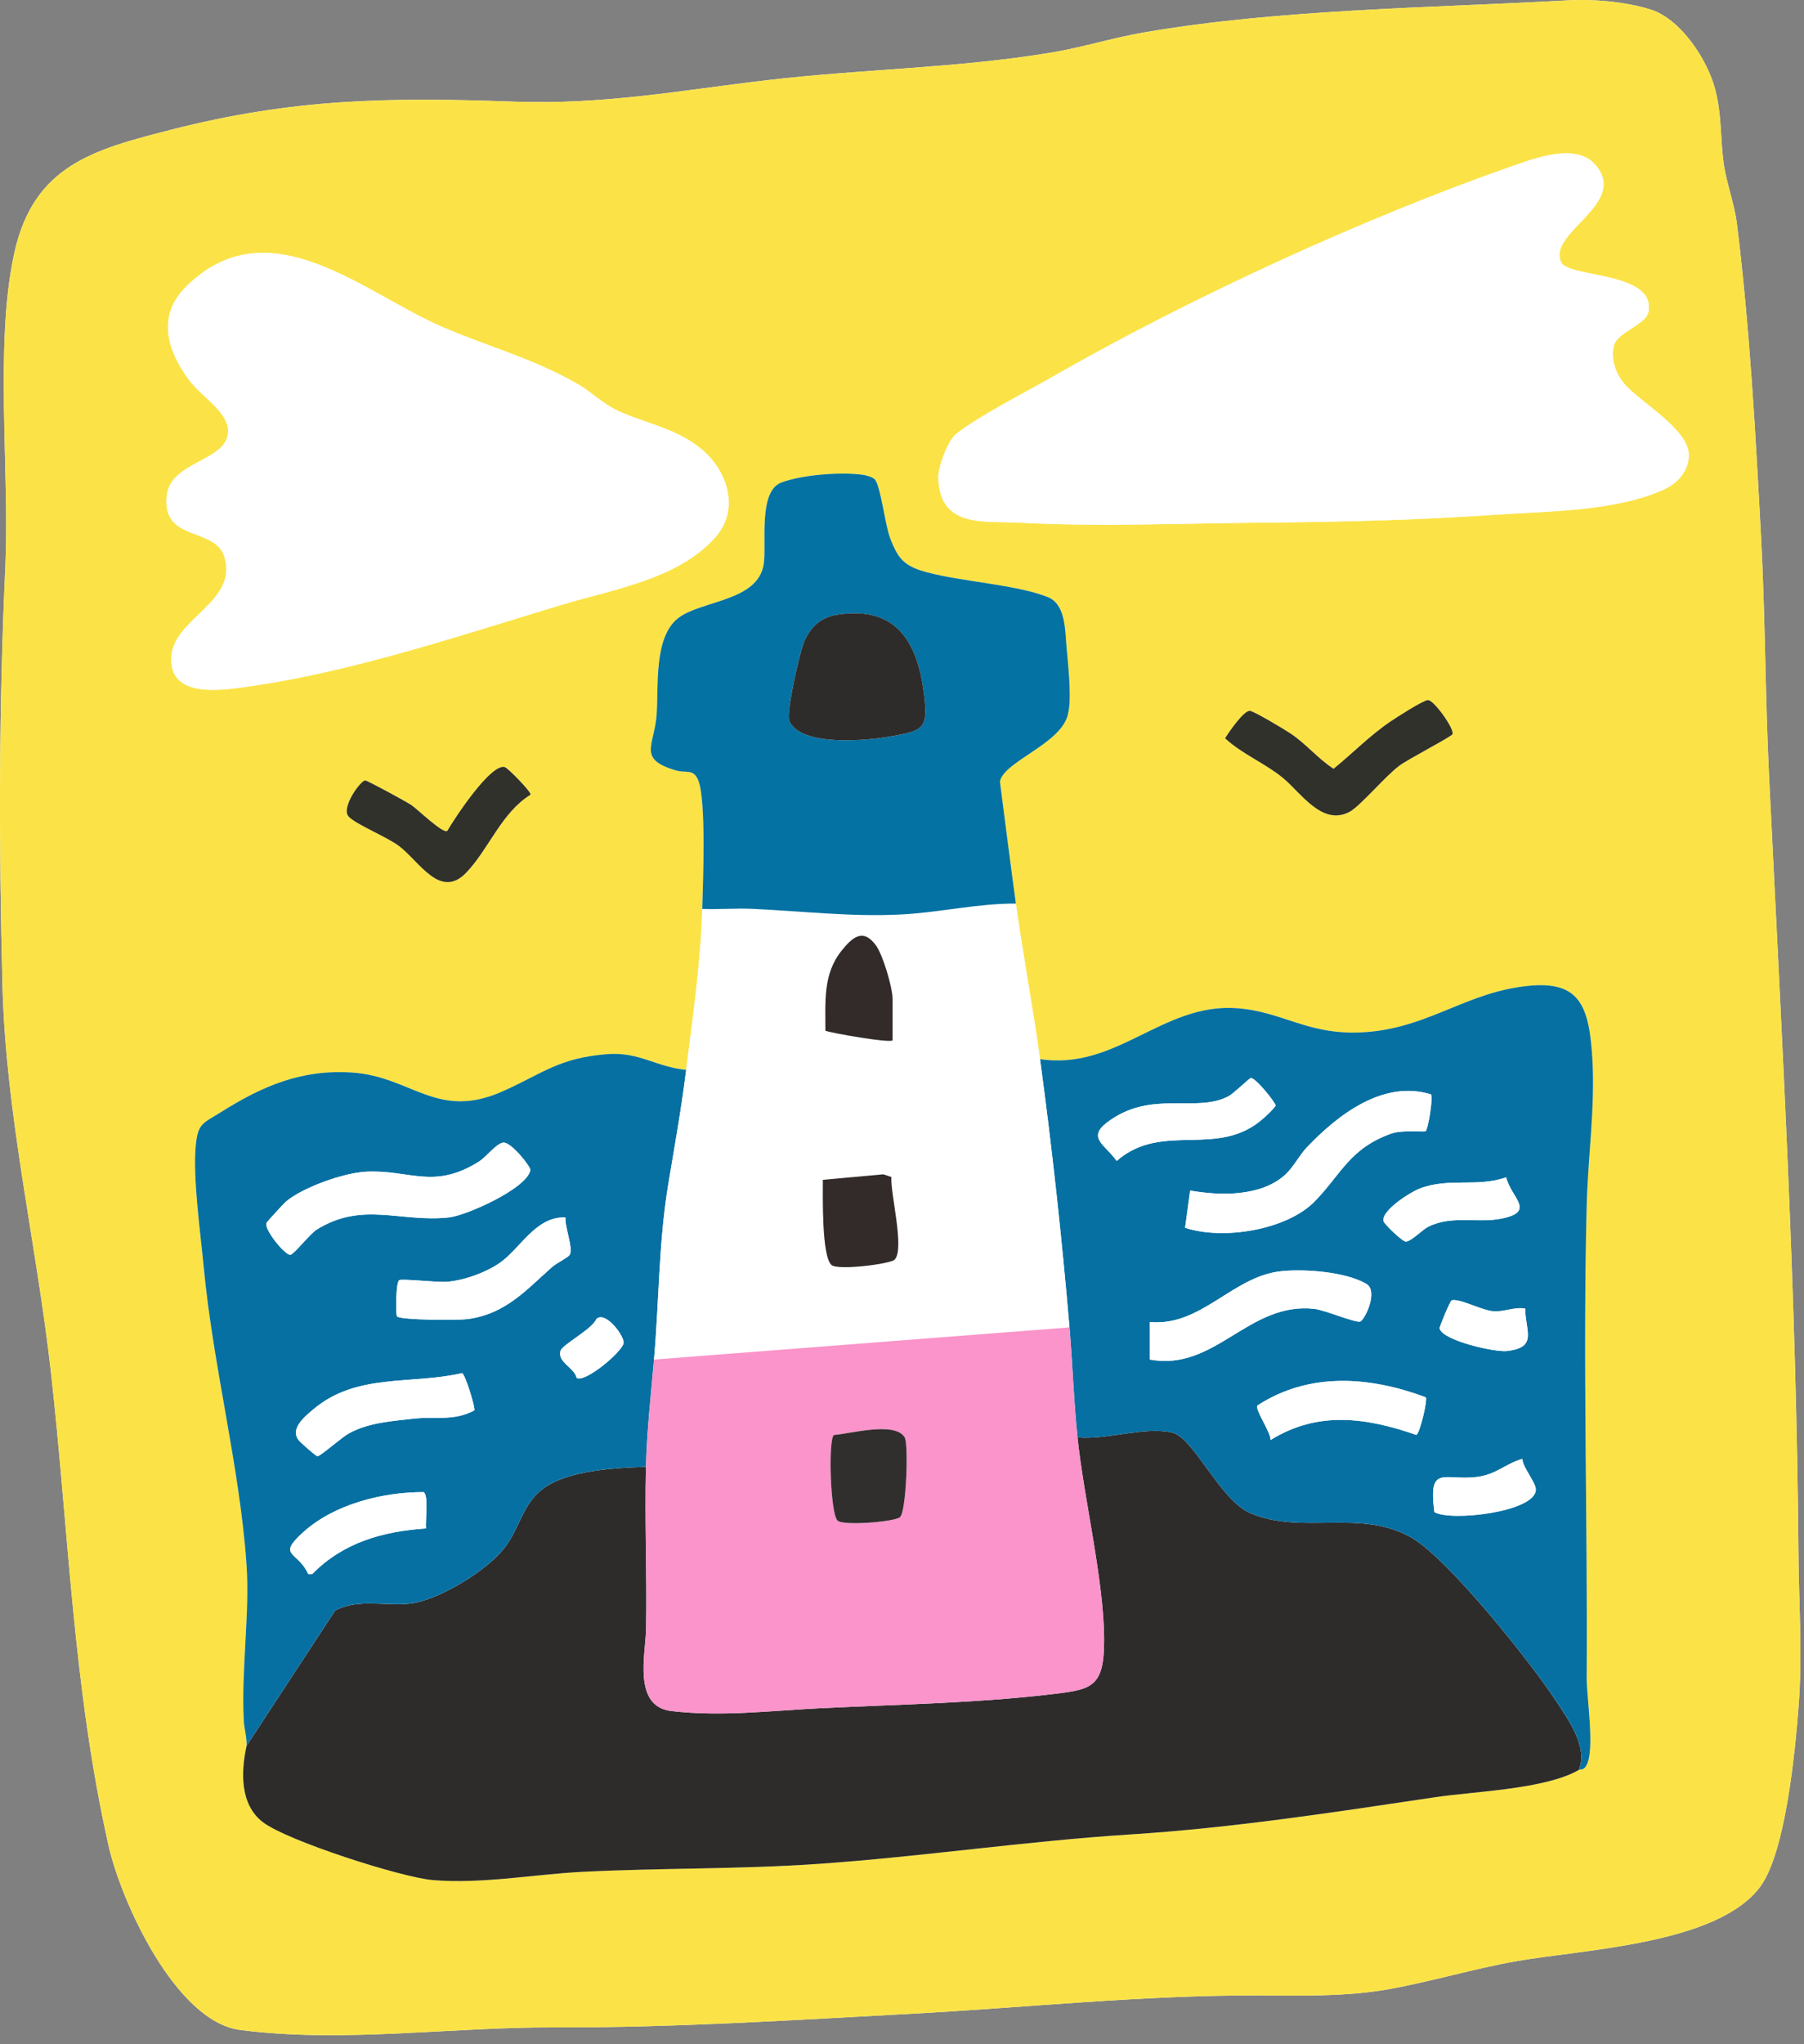 <svg width="166" height="188" viewBox="0 0 166 188" fill="none" xmlns="http://www.w3.org/2000/svg">
<rect x="0" y="0" width="166" height="188" fill="#808080" stroke="none"/>
<g clip-path="url(#clip0_3012_6589)">
<path d="M144.237 0.034C131.531 0.739 117.716 0.839 105.255 2.983C102.414 3.471 99.6 4.36 96.747 4.833C88.122 6.268 79.341 6.348 70.666 7.364C62.541 8.315 55.609 9.65 47.22 9.346C35.846 8.935 27 9.053 15.782 11.922C8.674 13.74 3.069 15.164 1.3 23.339C-0.511 31.714 0.894 43.287 0.49 52.131C-0.109 65.262 -0.111 77.508 0.227 90.62C0.537 102.631 3.345 114.267 4.681 126.147C6.339 140.884 6.693 155.034 9.979 169.694C11.138 174.871 16.162 185.916 22.094 186.687C31.499 187.907 41.408 186.422 50.941 186.451C61.993 186.484 72.759 185.794 83.735 185.205C94.416 184.633 105.116 183.485 115.79 183.511C119.811 183.52 123.846 183.645 127.813 182.935C131.661 182.245 135.632 181.05 139.545 180.36C145.669 179.28 158.117 178.819 162.004 173.467C164.311 170.291 165.186 161.058 165.498 156.978C165.874 152.064 165.526 147.735 165.489 142.929C165.31 119.047 163.952 95.226 162.785 71.382C162.426 64.064 162.441 56.761 162.05 49.42C161.539 39.825 161.007 30.085 159.825 20.562C159.604 18.772 158.863 16.816 158.619 15.107C158.287 12.771 158.461 10.685 157.835 8.246C157.134 5.518 154.665 1.742 151.885 0.876C149.576 0.157 146.645 -0.099 144.237 0.036V0.034Z" fill="#FBFBFA"/>
<path d="M144.237 0.034C146.645 -0.1 149.574 0.156 151.884 0.875C154.666 1.74 157.135 5.516 157.835 8.244C158.462 10.685 158.288 12.771 158.619 15.106C158.863 16.814 159.602 18.77 159.825 20.561C161.006 30.084 161.537 39.824 162.049 49.419C162.441 56.76 162.426 64.063 162.784 71.38C163.952 95.226 165.31 119.046 165.489 142.927C165.525 147.733 165.874 152.063 165.497 156.977C165.185 161.056 164.31 170.29 162.004 173.465C158.117 178.816 145.669 179.277 139.545 180.359C135.633 181.049 131.66 182.244 127.813 182.933C123.846 183.644 119.812 183.519 115.789 183.51C105.115 183.482 94.415 184.631 83.735 185.204C72.758 185.793 61.993 186.483 50.941 186.45C41.407 186.422 31.498 187.908 22.093 186.685C16.161 185.915 11.138 174.871 9.978 169.693C6.693 155.033 6.339 140.884 4.681 126.146C3.345 114.268 0.538 102.63 0.227 90.62C-0.111 77.508 -0.111 65.262 0.488 52.135C0.892 43.291 -0.512 31.718 1.299 23.343C3.067 15.166 8.672 13.744 15.78 11.926C26.998 9.057 35.846 8.938 47.218 9.35C55.607 9.653 62.539 8.32 70.664 7.368C79.339 6.353 88.12 6.27 96.745 4.837C99.598 4.364 102.412 3.475 105.254 2.987C117.715 0.839 131.53 0.739 144.237 0.034ZM149.555 35.397C148.695 34.443 148.148 33.002 148.532 31.711C148.873 30.565 151.464 29.829 151.683 28.693C152.401 24.962 144.379 25.565 143.668 24.142C142.292 21.389 149.978 18.733 146.767 15.12C145.025 13.161 141.354 14.504 139.224 15.251C125.349 20.114 109.512 27.395 96.764 34.703C94.263 36.136 90.116 38.232 87.977 39.911C87.224 40.503 86.312 42.954 86.342 43.959C86.482 48.61 90.592 47.89 93.843 48.068C100.86 48.453 108.418 48.139 115.563 48.072C123.168 48.001 130.121 47.855 137.753 47.329C142.492 47.003 148.754 47.036 153.168 44.987C154.42 44.405 155.439 43.243 155.395 41.785C155.327 39.472 151.041 37.048 149.553 35.399L149.555 35.397ZM65.026 41.74C62.7 39.445 59.467 39.005 56.803 37.753C55.453 37.118 54.392 36.019 53.104 35.286C48.929 32.914 44.988 31.91 40.775 30.103C33.482 26.975 24.742 18.829 17.134 26.351C14.419 29.036 15.363 32.212 17.409 34.969C18.452 36.373 20.918 37.846 20.989 39.549C21.108 42.431 15.745 42.321 15.351 45.545C14.821 49.878 19.798 48.41 20.654 51.211C21.909 55.317 16.098 56.822 15.782 60.278C15.401 64.449 20.759 63.441 23.481 63.041C32.776 61.677 42.782 58.3 51.795 55.59C56.401 54.205 62.42 53.264 65.834 49.401C67.926 47.035 67.101 43.787 65.026 41.739V41.74ZM64.621 83.59C64.482 88.527 63.754 93.48 63.141 98.391C60.388 98.136 58.842 96.721 55.896 96.944C51.431 97.282 49.94 98.726 46.249 100.367C40.215 103.05 37.903 99.019 32.429 98.64C27.771 98.318 24.142 99.876 20.304 102.295C18.637 103.346 18.209 103.276 18.008 105.425C17.735 108.341 18.454 113.415 18.745 116.519C19.608 125.675 22.072 134.932 22.686 143.908C22.995 148.427 22.192 153.526 22.431 158.224C22.473 159.03 22.724 159.755 22.69 160.556C22.18 162.904 22.048 165.932 24.185 167.573C26.412 169.284 36.931 172.658 39.824 172.9C44.38 173.282 49.142 172.366 53.635 172.14C60.851 171.779 68.118 171.915 75.348 171.408C84.951 170.737 94.372 169.321 103.971 168.706C113.529 168.094 122.663 166.676 132.109 165.273C135.716 164.738 142.181 164.555 145.275 162.775C145.474 162.66 145.698 162.849 145.97 162.369C146.79 160.929 145.989 156.134 146.003 154.253C146.099 139.782 145.643 125.312 146.004 110.837C146.116 106.337 146.801 101.784 146.52 97.267C146.194 92.03 145.139 89.889 139.545 90.808C134.368 91.658 130.93 94.701 125.183 94.945C120.273 95.155 117.996 93.026 113.824 92.719C106.989 92.215 102.747 98.467 95.699 97.401C95.05 92.632 94.135 87.87 93.479 83.093C92.967 79.363 92.494 75.619 92.012 71.884C92.302 70.062 97.557 68.433 98.243 65.779C98.466 64.915 98.441 64.105 98.421 63.224C98.399 62.274 98.26 60.756 98.163 59.782C97.991 58.07 98.128 55.579 96.389 54.896C93.489 53.757 88.595 53.504 85.329 52.636C83.262 52.087 82.637 51.448 81.884 49.421C81.449 48.246 81.03 44.736 80.523 44.121C80.287 43.833 79.643 43.694 79.271 43.646C77.274 43.391 73.785 43.663 71.901 44.367C69.736 45.176 70.557 50.054 70.277 51.869C69.744 55.317 64.537 55.202 62.413 56.833C60.138 58.579 60.605 63.15 60.423 65.697C60.215 68.596 58.617 69.788 62.187 70.845C63.141 71.127 63.79 70.652 64.247 71.744C64.992 73.521 64.685 81.193 64.618 83.585L64.621 83.59ZM133.652 67.526C133.89 67.118 131.937 64.335 131.384 64.387C130.899 64.432 128.507 65.975 127.932 66.366C126.048 67.645 124.467 69.275 122.71 70.703C121.267 69.764 120.264 68.495 118.816 67.498C118.294 67.14 115.396 65.407 115.014 65.373C114.449 65.322 113.06 67.359 112.727 67.898C114.323 69.365 116.33 70.146 118.012 71.509C119.683 72.863 121.623 75.982 124.154 74.678C125.149 74.166 127.44 71.401 128.77 70.412C129.572 69.816 133.508 67.771 133.651 67.526H133.652ZM41.162 76.415C40.749 76.699 38.415 74.4 37.817 74.011C37.36 73.714 33.857 71.798 33.62 71.777C33.194 71.74 31.377 74.27 32.068 75.075C32.674 75.782 35.613 76.96 36.73 77.811C38.614 79.245 40.511 82.748 42.909 80.249C44.987 78.082 46.126 74.756 48.826 73.078C48.882 72.816 46.724 70.611 46.443 70.54C45.151 70.211 41.83 75.253 41.164 76.413L41.162 76.415Z" fill="#FBE347"/>
<path d="M99.151 132.188C101.806 132.441 105.311 131.171 107.856 131.747C109.84 132.196 112.265 137.946 115.015 139.141C119.779 141.211 125.244 138.679 129.962 141.459C133.325 143.439 140.816 152.827 143.154 156.387C144.304 158.138 146.156 160.658 145.273 162.778C142.18 164.557 135.715 164.739 132.108 165.276C122.662 166.679 113.528 168.097 103.97 168.709C94.37 169.323 84.95 170.739 75.347 171.411C68.117 171.916 60.85 171.78 53.633 172.143C49.141 172.368 44.379 173.283 39.822 172.903C36.93 172.661 26.411 169.286 24.184 167.575C22.047 165.934 22.178 162.906 22.689 160.559L30.84 148.114C33.015 146.959 35.546 147.766 37.836 147.464C40.434 147.121 44.891 144.392 46.473 142.288C48.039 140.206 48.123 137.8 50.732 136.432C53.087 135.198 56.773 134.973 59.438 134.904C59.315 139.876 59.541 144.857 59.448 149.839C59.406 152.101 58.194 156.938 61.775 157.357C66.378 157.897 70.837 157.331 75.348 157.107C82.388 156.756 89.523 156.65 96.526 155.839C100.405 155.39 101.599 155.281 101.598 150.851C101.596 145.402 99.748 137.911 99.147 132.188H99.151Z" fill="#2D2C2B"/>
<path d="M145.274 162.776C146.156 160.655 144.305 158.136 143.156 156.385C140.818 152.825 133.326 143.439 129.963 141.457C125.243 138.677 119.781 141.21 115.016 139.14C112.264 137.945 109.842 132.195 107.857 131.746C105.312 131.171 101.807 132.44 99.153 132.186C98.798 128.814 98.701 125.444 98.412 122.072C97.704 113.805 96.817 105.623 95.699 97.404C102.747 98.47 106.989 92.216 113.824 92.721C117.996 93.029 120.273 95.158 125.183 94.948C130.929 94.703 134.369 91.66 139.545 90.81C145.139 89.892 146.194 92.033 146.52 97.27C146.801 101.787 146.118 106.339 146.004 110.84C145.641 125.315 146.098 139.785 146.003 154.256C145.99 156.136 146.79 160.931 145.97 162.371C145.696 162.852 145.474 162.663 145.274 162.778V162.776ZM115.092 99.148C114.936 99.175 113.514 100.57 113.046 100.818C110.035 102.41 105.913 100.163 101.881 103.219C99.984 104.656 101.737 105.298 102.753 106.768C106.984 103.069 112.071 106.617 116.285 102.823C116.673 102.473 117.072 102.11 117.385 101.687C117.423 101.472 115.524 99.071 115.092 99.148ZM131.673 100.645C127.279 99.281 123.083 102.538 120.235 105.54C119.568 106.242 118.98 107.384 118.278 108.022C116.035 110.063 112.301 109.98 109.512 109.489L109.05 112.911C112.52 114.068 118.395 113.133 120.982 110.48C123.439 107.96 124.196 105.596 128.058 104.238C129.034 103.895 131.051 104.118 131.184 104.032C131.395 103.897 131.889 100.99 131.673 100.644V100.645ZM138.596 108.273C135.916 109.218 133.363 108.275 130.654 109.3C129.797 109.624 127.115 111.308 127.306 112.292C127.358 112.558 129.036 114.183 129.361 114.181C129.856 114.178 130.869 113.09 131.445 112.806C133.671 111.709 136.014 112.554 138.322 112.036C141.298 111.37 139.035 110.136 138.596 108.273ZM105.811 125.032C111.835 126.149 114.883 119.689 120.954 120.372C121.895 120.478 124.662 121.652 125.15 121.54C125.551 121.448 126.882 118.748 125.721 118.07C123.814 116.954 119.964 116.668 117.8 116.919C113.375 117.431 110.49 122.029 105.811 121.58V125.033V125.032ZM140.343 120.344C139.372 120.178 138.451 120.635 137.519 120.601C136.401 120.56 134.33 119.381 133.581 119.587C133.445 119.624 132.438 122.033 132.469 122.17C132.733 123.285 137.552 124.375 138.671 124.245C141.531 123.913 140.359 122.424 140.343 120.344ZM131.199 128.506C126.051 126.584 120.496 126.153 115.707 129.254C115.467 129.666 116.942 131.702 116.914 132.431C121.278 129.727 125.696 130.359 130.32 131.959C130.638 131.894 131.376 128.755 131.199 128.506ZM140.084 134.17C138.58 134.585 137.695 135.591 135.962 135.823C132.905 136.233 131.407 134.583 131.99 139.059C133.459 139.953 141.282 139.061 141.323 137.005C141.336 136.32 140.129 135.001 140.084 134.171V134.17Z" fill="#0770A2"/>
<path d="M63.14 98.391C62.672 102.143 62.093 105.283 61.487 108.948C60.605 114.277 60.649 119.677 60.18 125.033C59.896 128.269 59.521 131.596 59.439 134.901C56.774 134.971 53.088 135.195 50.732 136.43C48.123 137.797 48.04 140.203 46.474 142.285C44.89 144.391 40.435 147.119 37.837 147.461C35.547 147.762 33.016 146.954 30.841 148.111L22.69 160.556C22.725 159.755 22.472 159.03 22.431 158.224C22.191 153.526 22.995 148.427 22.685 143.907C22.071 134.932 19.607 125.675 18.745 116.519C18.452 113.415 17.735 108.341 18.007 105.425C18.208 103.276 18.635 103.346 20.304 102.295C24.142 99.876 27.77 98.318 32.429 98.64C37.902 99.018 40.214 103.05 46.248 100.367C49.94 98.726 51.43 97.282 55.895 96.944C58.841 96.721 60.388 98.136 63.14 98.391ZM46.303 105.083C45.643 105.181 44.76 106.394 44.073 106.827C39.878 109.463 37.685 107.543 33.656 107.759C31.631 107.867 27.845 109.2 26.303 110.517C26.106 110.685 24.587 112.343 24.528 112.461C24.25 113.019 26.244 115.48 26.726 115.397C27.068 115.338 28.537 113.461 29.126 113.093C33.362 110.444 36.852 112.451 41.313 111.962C42.948 111.783 48.55 109.265 48.802 107.597C48.845 107.313 47.012 104.98 46.303 105.086V105.083ZM52.034 111.967C49.294 111.845 47.888 114.831 45.989 116.143C44.668 117.054 42.671 117.766 41.074 117.888C40.281 117.948 36.953 117.581 36.732 117.737C36.405 117.97 36.416 120.927 36.529 121.059C36.833 121.417 42.192 121.421 43.018 121.311C46.533 120.847 48.417 118.628 50.805 116.519C51.194 116.177 52.271 115.647 52.419 115.409C52.776 114.836 51.946 112.78 52.032 111.967H52.034ZM53.067 126.725C53.843 127.175 57.148 124.408 57.375 123.558C57.538 122.946 55.686 120.472 54.867 121.318C54.501 122.228 51.742 123.671 51.58 124.219C51.262 125.286 52.833 125.737 53.067 126.725ZM43.646 129.706C43.769 129.535 42.816 126.373 42.517 126.281C37.838 127.368 32.846 126.242 28.853 129.594C28.003 130.307 26.67 131.402 27.485 132.448C27.679 132.698 29.101 133.943 29.219 133.928C29.525 133.888 31.424 132.204 32.084 131.836C33.877 130.835 36.03 130.694 38.111 130.463C39.994 130.254 41.788 130.716 43.647 129.706H43.646ZM39.203 140.562C39.123 139.874 39.467 137.575 38.985 137.224C35.188 137.22 30.731 138.332 27.868 140.941C25.445 143.149 27.402 142.621 28.369 144.767L28.729 144.764C31.578 141.854 35.232 140.832 39.204 140.562H39.203Z" fill="#0770A2"/>
<path d="M149.555 35.397C151.043 37.048 155.328 39.471 155.397 41.784C155.441 43.242 154.421 44.404 153.17 44.986C148.755 47.036 142.493 47.002 137.754 47.328C130.122 47.852 123.17 48 115.565 48.071C108.42 48.138 100.861 48.452 93.844 48.067C90.594 47.889 86.483 48.609 86.344 43.958C86.313 42.953 87.225 40.502 87.978 39.91C90.116 38.231 94.265 36.135 96.766 34.702C109.515 27.395 125.35 20.113 139.226 15.25C141.356 14.504 145.027 13.16 146.768 15.118C149.978 18.732 142.293 21.386 143.669 24.14C144.381 25.564 152.402 24.96 151.685 28.692C151.466 29.829 148.874 30.564 148.534 31.71C148.149 33.001 148.696 34.442 149.556 35.396L149.555 35.397Z" fill="white"/>
<path d="M65.026 41.74C67.101 43.788 67.927 47.036 65.834 49.403C62.42 53.264 56.403 54.206 51.795 55.591C42.782 58.301 32.776 61.678 23.482 63.043C20.759 63.443 15.402 64.45 15.782 60.279C16.097 56.823 21.908 55.32 20.654 51.212C19.798 48.412 14.82 49.879 15.351 45.547C15.745 42.323 21.11 42.433 20.989 39.55C20.918 37.847 18.453 36.374 17.41 34.97C15.363 32.213 14.418 29.038 17.135 26.352C24.742 18.829 33.481 26.975 40.775 30.104C44.988 31.911 48.929 32.916 53.104 35.288C54.392 36.02 55.454 37.118 56.804 37.754C59.468 39.008 62.701 39.447 65.026 41.742V41.74Z" fill="white"/>
<path d="M93.478 83.096C94.134 87.873 95.048 92.635 95.698 97.404C96.817 105.624 97.704 113.805 98.411 122.072L60.181 125.033C60.65 119.678 60.606 114.277 61.488 108.948C62.094 105.283 62.673 102.143 63.141 98.391C63.755 93.48 64.483 88.526 64.621 83.59C66.138 83.649 67.678 83.513 69.194 83.58C73.822 83.784 78.293 84.343 83.007 84.094C86.482 83.91 89.977 83.075 93.48 83.097L93.478 83.096ZM82.132 95.677V91.853C82.132 90.827 81.244 87.824 80.614 86.957C79.426 85.32 78.443 86.185 77.451 87.418C75.701 89.594 75.962 92.153 75.951 94.794C76.727 95.05 81.868 95.938 82.132 95.677ZM82.321 115.847C83.276 114.899 81.915 109.737 82.025 108.245L81.282 108L75.719 108.505C75.722 109.878 75.588 115.543 76.521 116.341C77.118 116.852 81.919 116.248 82.322 115.848L82.321 115.847Z" fill="white"/>
<path d="M64.619 83.59C64.686 81.199 64.993 73.526 64.248 71.75C63.791 70.657 63.141 71.132 62.188 70.85C58.618 69.794 60.216 68.6 60.424 65.702C60.606 63.155 60.139 58.585 62.414 56.838C64.538 55.208 69.744 55.323 70.278 51.875C70.558 50.06 69.736 45.181 71.903 44.372C73.786 43.669 77.275 43.396 79.272 43.651C79.643 43.699 80.288 43.837 80.525 44.126C81.031 44.742 81.449 48.252 81.885 49.426C82.638 51.453 83.264 52.092 85.331 52.641C88.597 53.508 93.49 53.762 96.391 54.901C98.129 55.584 97.992 58.075 98.165 59.788C98.262 60.761 98.4 62.279 98.422 63.229C98.442 64.111 98.467 64.921 98.244 65.784C97.557 68.439 92.303 70.067 92.013 71.889C92.495 75.625 92.969 79.368 93.48 83.099C89.978 83.078 86.483 83.912 83.008 84.095C78.294 84.344 73.824 83.786 69.195 83.582C67.678 83.515 66.139 83.65 64.622 83.591L64.619 83.59ZM77.14 56.519C75.634 56.741 74.71 57.498 74.058 58.865C73.604 59.819 72.306 65.597 72.631 66.313C73.712 68.711 79.844 68.105 81.936 67.73C84.917 67.196 85.406 67.059 85.049 64.019C84.483 59.206 82.615 55.712 77.14 56.519Z" fill="#0472A3"/>
<path d="M133.651 67.526C133.509 67.771 129.572 69.816 128.77 70.412C127.441 71.401 125.149 74.164 124.154 74.678C121.622 75.982 119.684 72.863 118.012 71.509C116.329 70.146 114.324 69.367 112.728 67.898C113.06 67.359 114.449 65.322 115.015 65.373C115.397 65.407 118.294 67.14 118.816 67.498C120.266 68.495 121.269 69.764 122.71 70.703C124.468 69.275 126.049 67.645 127.932 66.366C128.508 65.975 130.901 64.432 131.384 64.387C131.937 64.335 133.889 67.118 133.652 67.526H133.651Z" fill="#31312B"/>
<path d="M41.161 76.415C41.828 75.253 45.148 70.211 46.44 70.541C46.722 70.612 48.88 72.817 48.823 73.079C46.123 74.757 44.983 78.083 42.906 80.25C40.509 82.751 38.611 79.247 36.727 77.812C35.61 76.961 32.672 75.784 32.065 75.076C31.374 74.27 33.193 71.742 33.617 71.779C33.854 71.799 37.357 73.715 37.814 74.013C38.412 74.401 40.746 76.701 41.16 76.416L41.161 76.415Z" fill="#31312B"/>
<path d="M98.411 122.072C98.7 125.444 98.797 128.814 99.151 132.186C99.752 137.908 101.6 145.401 101.601 150.85C101.603 155.279 100.409 155.389 96.53 155.838C89.527 156.648 82.392 156.755 75.352 157.105C70.84 157.33 66.382 157.894 61.779 157.356C58.197 156.937 59.41 152.1 59.452 149.837C59.545 144.856 59.319 139.875 59.442 134.902C59.525 131.598 59.898 128.27 60.183 125.034L98.413 122.074L98.411 122.072ZM82.812 139.53C83.396 139.032 83.615 132.798 83.243 132.185C82.336 130.686 78.173 131.88 76.732 131.969C76.207 132.395 76.394 139.176 77.068 139.841C77.578 140.343 82.31 139.957 82.812 139.53Z" fill="#FA94CA"/>
<path d="M131.673 100.645C131.889 100.991 131.395 103.897 131.184 104.033C131.05 104.119 129.034 103.896 128.058 104.24C124.197 105.597 123.44 107.963 120.983 110.481C118.396 113.134 112.521 114.069 109.051 112.912L109.512 109.49C112.302 109.982 116.036 110.064 118.278 108.023C118.98 107.384 119.57 106.244 120.235 105.541C123.084 102.54 127.278 99.282 131.673 100.647V100.645Z" fill="white"/>
<path d="M105.811 125.033V121.58C110.49 122.029 113.373 117.431 117.8 116.919C119.964 116.668 123.814 116.954 125.721 118.07C126.88 118.748 125.551 121.448 125.15 121.54C124.663 121.652 121.897 120.479 120.954 120.372C114.884 119.689 111.835 126.149 105.811 125.032V125.033Z" fill="white"/>
<path d="M115.092 99.148C115.524 99.071 117.423 101.472 117.385 101.687C117.073 102.11 116.675 102.473 116.285 102.823C112.071 106.617 106.984 103.069 102.753 106.768C101.737 105.296 99.984 104.656 101.881 103.219C105.913 100.163 110.035 102.41 113.046 100.818C113.514 100.57 114.936 99.175 115.092 99.148Z" fill="white"/>
<path d="M131.198 128.507C131.376 128.756 130.637 131.896 130.319 131.961C125.696 130.36 121.277 129.729 116.913 132.433C116.941 131.703 115.466 129.668 115.706 129.256C120.495 126.153 126.05 126.585 131.198 128.507Z" fill="white"/>
<path d="M138.597 108.275C139.036 110.138 141.299 111.372 138.323 112.038C136.016 112.554 133.673 111.711 131.446 112.807C130.868 113.092 129.857 114.18 129.361 114.183C129.038 114.183 127.359 112.561 127.307 112.294C127.114 111.308 129.798 109.626 130.655 109.302C133.362 108.276 135.915 109.219 138.597 108.275Z" fill="white"/>
<path d="M140.082 134.171C140.129 135.001 141.335 136.32 141.321 137.005C141.28 139.062 133.457 139.953 131.989 139.059C131.404 134.583 132.903 136.233 135.961 135.823C137.694 135.591 138.578 134.586 140.082 134.17V134.171Z" fill="white"/>
<path d="M140.342 120.345C140.358 122.426 141.53 123.915 138.671 124.246C137.552 124.376 132.733 123.287 132.469 122.171C132.436 122.034 133.445 119.625 133.58 119.588C134.329 119.383 136.4 120.56 137.518 120.602C138.452 120.637 139.371 120.179 140.342 120.345Z" fill="white"/>
<path d="M46.302 105.083C47.011 104.977 48.844 107.311 48.802 107.595C48.551 109.262 42.947 111.78 41.313 111.96C36.851 112.45 33.36 110.442 29.125 113.09C28.537 113.459 27.068 115.334 26.726 115.394C26.244 115.478 24.25 113.018 24.527 112.458C24.586 112.34 26.106 110.683 26.303 110.514C27.843 109.197 31.63 107.864 33.656 107.756C37.686 107.541 39.877 109.46 44.072 106.824C44.76 106.393 45.641 105.179 46.302 105.08V105.083Z" fill="white"/>
<path d="M52.033 111.967C51.947 112.78 52.775 114.837 52.419 115.409C52.271 115.647 51.193 116.177 50.805 116.519C48.418 118.629 46.533 120.847 43.018 121.311C42.193 121.421 36.834 121.417 36.53 121.06C36.416 120.927 36.406 117.97 36.733 117.737C36.953 117.58 40.282 117.948 41.075 117.888C42.672 117.766 44.669 117.054 45.99 116.143C47.888 114.831 49.294 111.845 52.035 111.967H52.033Z" fill="white"/>
<path d="M43.646 129.706C41.787 130.716 39.992 130.254 38.109 130.463C36.03 130.695 33.877 130.835 32.082 131.836C31.422 132.204 29.524 133.888 29.217 133.928C29.1 133.943 27.679 132.698 27.483 132.448C26.669 131.402 28.003 130.307 28.852 129.594C32.845 126.242 37.837 127.367 42.515 126.281C42.814 126.373 43.768 129.535 43.645 129.706H43.646Z" fill="white"/>
<path d="M39.202 140.562C35.23 140.832 31.576 141.854 28.727 144.764L28.367 144.767C27.4 142.621 25.443 143.149 27.866 140.941C30.729 138.332 35.186 137.221 38.983 137.224C39.465 137.574 39.121 139.872 39.201 140.562H39.202Z" fill="white"/>
<path d="M53.067 126.725C52.833 125.737 51.263 125.286 51.579 124.219C51.742 123.671 54.499 122.228 54.867 121.318C55.687 120.472 57.539 122.946 57.374 123.558C57.147 124.408 53.842 127.175 53.067 126.725Z" fill="white"/>
<path d="M82.32 115.847C81.918 116.247 77.116 116.85 76.52 116.34C75.587 115.542 75.722 109.878 75.717 108.504L81.28 107.998L82.023 108.243C81.913 109.735 83.276 114.897 82.319 115.846L82.32 115.847Z" fill="#322B2A"/>
<path d="M82.132 95.678C81.869 95.939 76.726 95.051 75.95 94.795C75.961 92.155 75.701 89.595 77.45 87.42C78.443 86.187 79.424 85.322 80.614 86.959C81.242 87.825 82.132 90.828 82.132 91.855V95.678Z" fill="#322B2A"/>
<path d="M77.14 56.518C82.615 55.71 84.484 59.206 85.049 64.017C85.406 67.058 84.918 67.195 81.936 67.728C79.843 68.102 73.713 68.71 72.631 66.312C72.308 65.594 73.606 59.817 74.059 58.864C74.71 57.496 75.634 56.741 77.14 56.518Z" fill="#2D2C2B"/>
<path d="M82.812 139.53C82.31 139.957 77.578 140.343 77.069 139.841C76.394 139.176 76.208 132.393 76.732 131.969C78.173 131.88 82.336 130.686 83.243 132.185C83.616 132.798 83.397 139.033 82.812 139.53Z" fill="#312E2E"/>
</g>
<defs>
<clipPath id="clip0_3012_6589">
<rect width="165.67" height="187.167" fill="white"/>
</clipPath>
</defs>
</svg>
